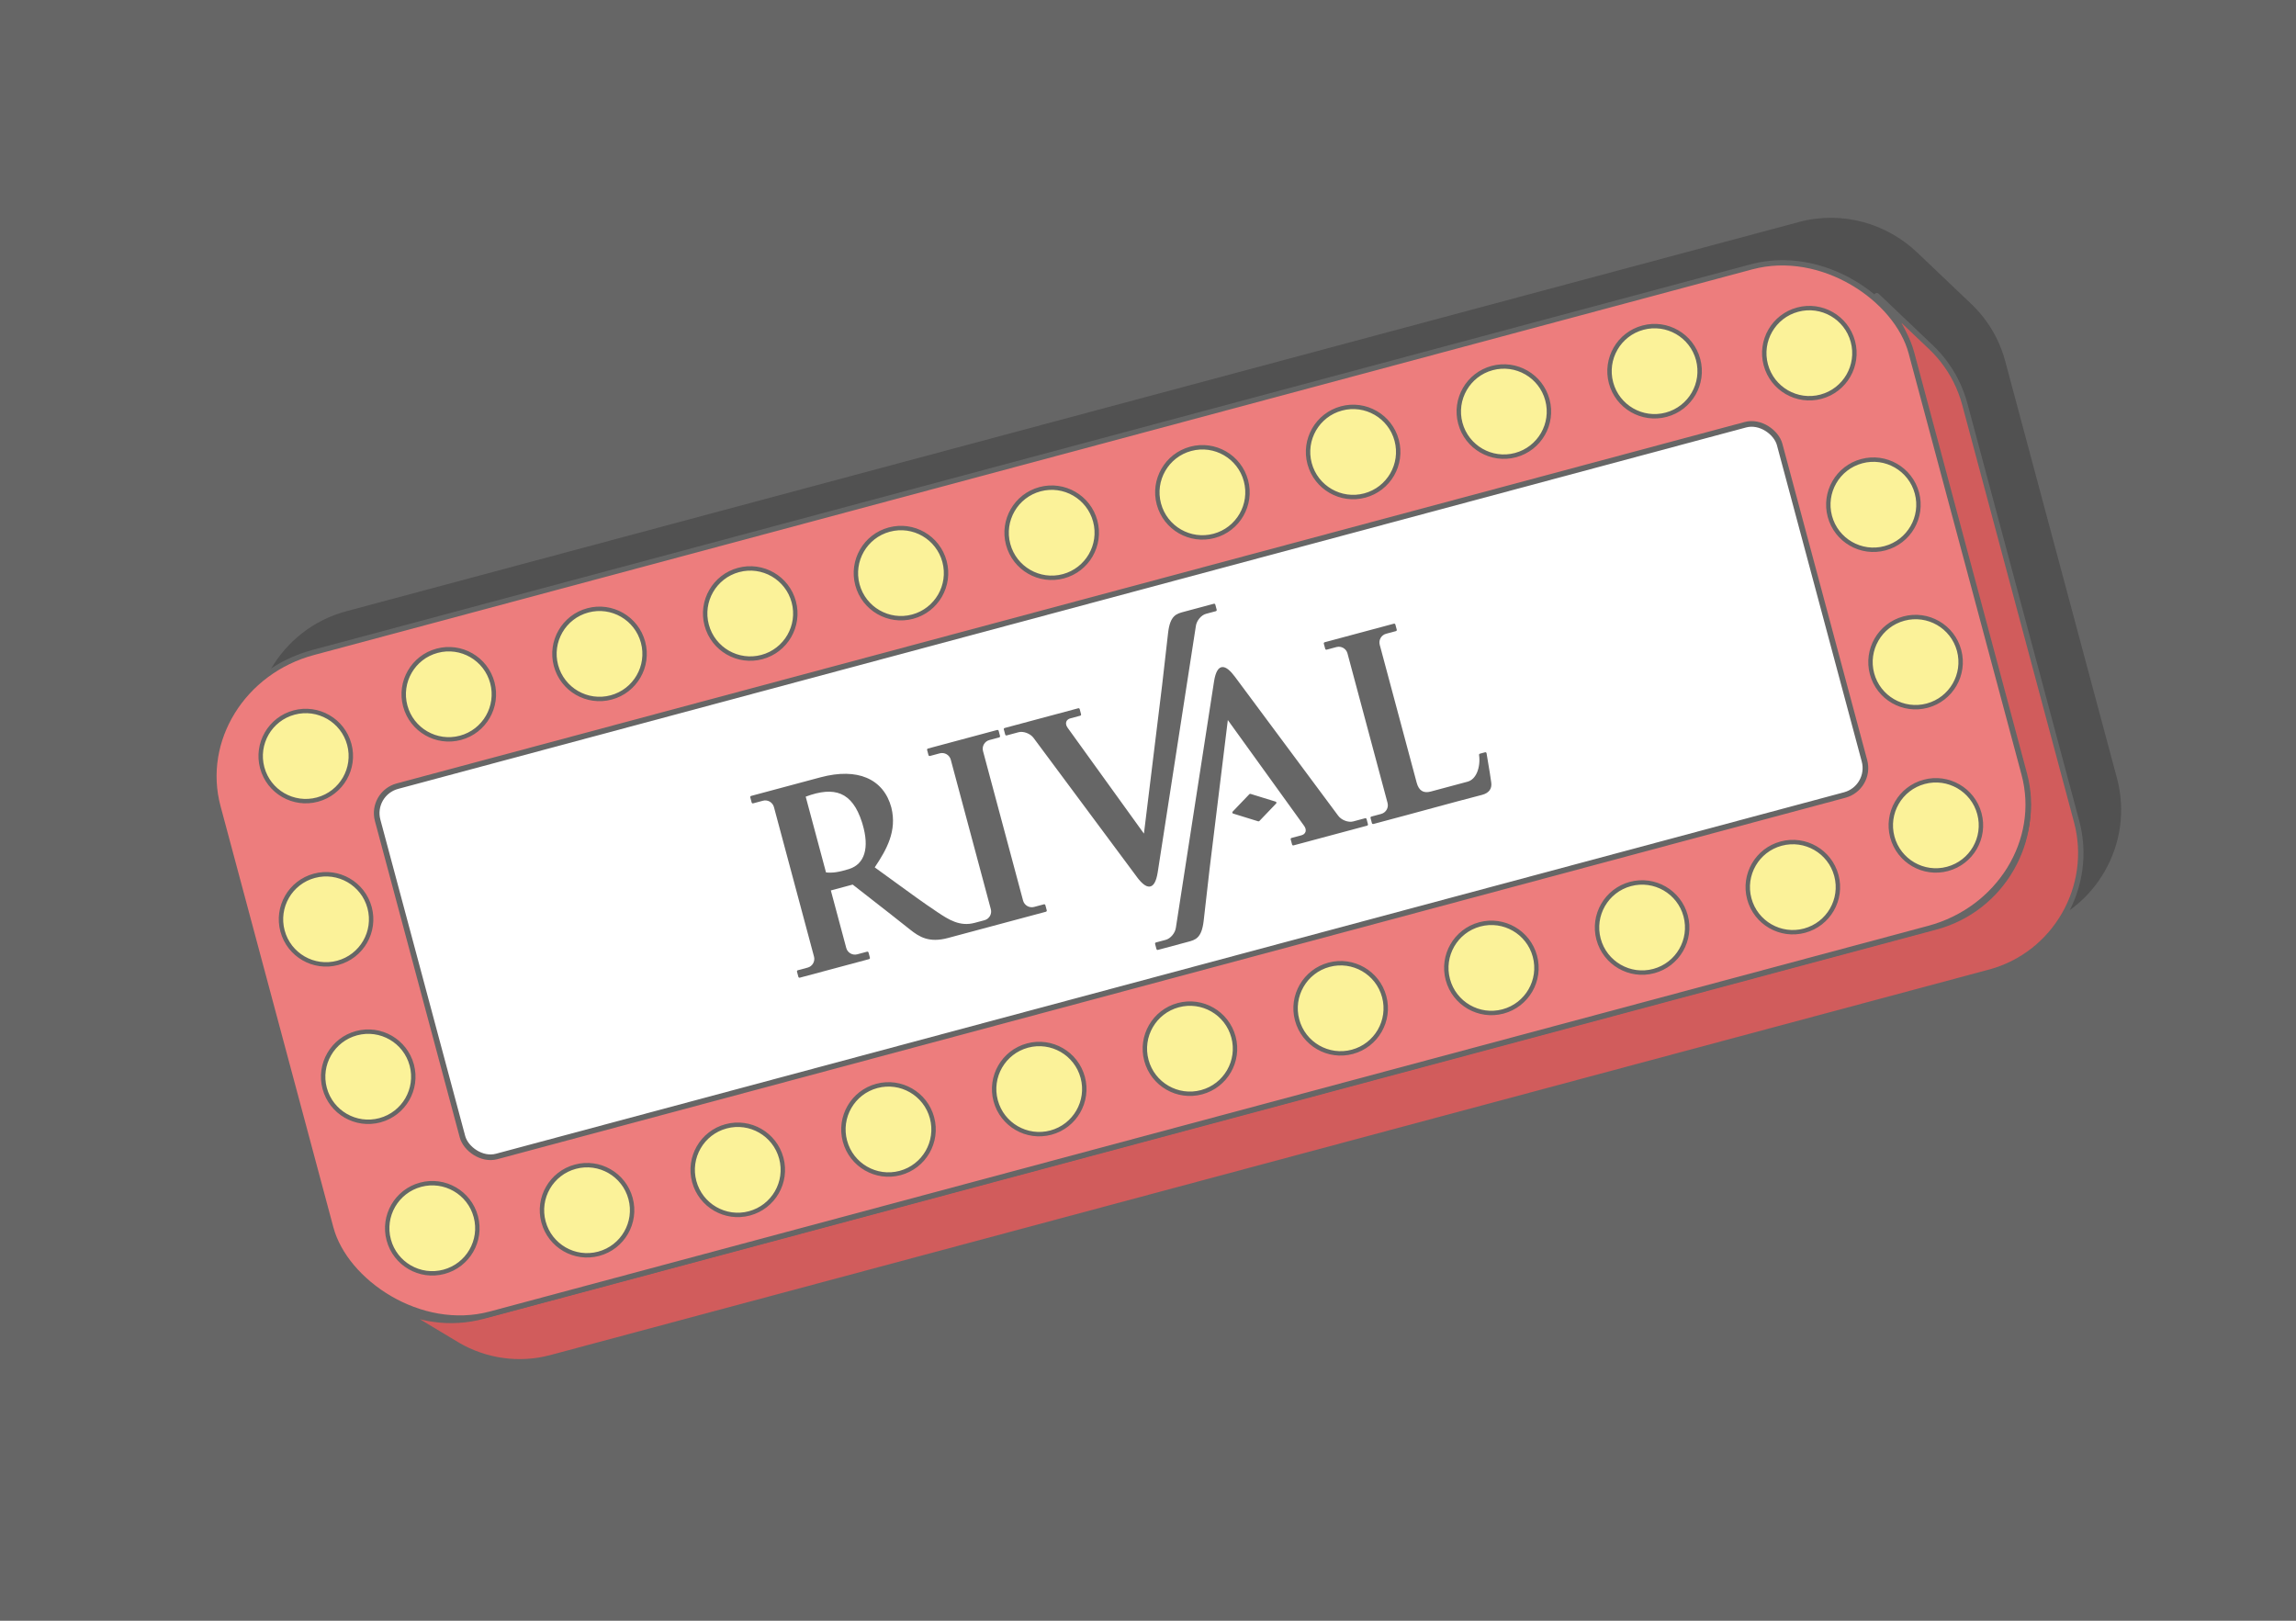 <?xml version="1.0" encoding="UTF-8"?>
<!DOCTYPE svg PUBLIC "-//W3C//DTD SVG 1.1//EN" "http://www.w3.org/Graphics/SVG/1.1/DTD/svg11.dtd">
<!-- Creator: CorelDRAW 2020 (64-Bit) -->
<svg xmlns="http://www.w3.org/2000/svg" xml:space="preserve" width="425px" height="300px" version="1.1" style="shape-rendering:geometricPrecision; text-rendering:geometricPrecision; image-rendering:optimizeQuality; fill-rule:evenodd; clip-rule:evenodd"
viewBox="0 0 17536.4 12378.6"
 xmlns:xlink="http://www.w3.org/1999/xlink"
 xmlns:xodm="http://www.corel.com/coreldraw/odm/2003">
 <defs>
  <style type="text/css">
   <![CDATA[
    .str0 {stroke:#666666;stroke-width:41.3;stroke-linecap:round;stroke-linejoin:round;stroke-miterlimit:2.613}
    .str1 {stroke:#666666;stroke-width:41.3;stroke-linecap:round;stroke-linejoin:round;stroke-miterlimit:2.613}
    .fil1 {fill:#515151}
    .fil0 {fill:#666666}
    .fil2 {fill:#D15C5C}
    .fil3 {fill:#ED7D7D}
    .fil5 {fill:#FBF299}
    .fil4 {fill:white}
   ]]>
  </style>
 </defs>
 <g id="Layer_x0020_1">
  <g id="_2518024092944">
   <rect class="fil0" width="17536.4" height="12378.6"/>
   <path class="fil1" d="M2643.5 4668.9l11096.5 -2973.3c331.1,-88.7 670.4,11 902.8,232.6l414.4 394.2 32.1 32.2 30.6 33.8 29.1 35.3 27.3 36.8 25.7 38.3 23.8 39.7 21.9 41.2 20 42.4 18 43.8 15.8 45 13.7 46.3 853.8 3186.6 11.3 46.9 8.8 46.9 6.3 46.9 4 46.8 1.5 46.6 -0.7 46.3 -3.1 45.9 -5.2 45.6 -7.5 45.1 -9.7 44.6 -11.7 43.9 -13.8 43.2 -15.9 42.4 -17.8 41.6 -19.8 40.7 -21.6 39.6 -23.5 38.6 -25.4 37.5 -27.1 36.2 -28.8 35 -30.5 33.5 -32.2 32.2 -33.7 30.6 -35.3 29 -36.9 27.4 -38.3 25.6 -39.7 23.8 -41.1 21.9 -42.5 20 -43.8 18 -45 15.8 -46.3 13.7 -10985.4 2943.5 -46.9 11.3 -46.9 8.8 -46.9 6.4 -46.7 3.9 -46.6 1.5 -46.3 -0.7 -46 -3.1 -45.6 -5.2 -45.1 -7.5 -44.5 -9.7 -44 -11.7 -43.2 -13.8 -42.4 -15.9 -41.6 -17.8 -40.6 -19.7 -39.7 -21.7 -528.1 -317.3c-210.9,-121.7 -375.5,-323.4 -443.1,-575.7l-862.5 -3218.9c-135.3,-504.6 167,-1028.2 671.6,-1163.4z"/>
   <polygon class="fil2 str0" points="14334.5,2258.2 14748.9,2652.4 14781,2684.5 14811.7,2718.3 14840.7,2753.6 14868,2790.5 14893.7,2828.8 14917.5,2868.5 14939.4,2909.6 14959.4,2952.1 14977.4,2995.8 14993.2,3040.9 15006.9,3087.1 15860.7,6273.8 15872,6320.6 15880.8,6367.6 15887.1,6414.4 15891.1,6461.2 15892.6,6507.8 15891.9,6554.1 15888.8,6600.1 15883.6,6645.7 15876.1,6690.8 15866.4,6735.3 15854.7,6779.2 15840.9,6822.5 15825,6864.9 15807.2,6906.5 15787.4,6947.1 15765.8,6986.8 15742.3,7025.4 15716.9,7062.9 15689.8,7099.1 15661,7134 15630.5,7167.6 15598.3,7199.7 15564.6,7230.3 15529.3,7259.4 15492.4,7286.7 15454.1,7312.3 15414.4,7336.2 15373.3,7358.1 15330.8,7378.1 15287,7396 15242,7411.9 15195.7,7425.5 4210.3,10369.1 4163.4,10380.3 4116.5,10389.2 4069.7,10395.5 4022.9,10399.4 3976.3,10401 3930,10400.2 3884,10397.2 3838.4,10391.9 3793.3,10384.4 3748.8,10374.8 3704.8,10363 3661.6,10349.2 3619.2,10333.4 3577.6,10315.6 3537,10295.8 3497.3,10274.1 2969.2,9956.9 3009.3,9978.8 3050.4,9998.7 3092.4,10016.7 3135.2,10032.7 3178.9,10046.7 3223.2,10058.6 3268.2,10068.3 3313.8,10075.8 3359.8,10081.2 3406.3,10084.3 3453.1,10085 3500.1,10083.4 3547.4,10079.5 3594.7,10073.1 3642.1,10064.2 3689.5,10052.8 14785.9,7079.5 14832.6,7065.7 14878,7049.7 14922.3,7031.6 14965.1,7011.4 15006.7,6989.2 15046.8,6965.2 15085.5,6939.3 15122.7,6911.7 15158.4,6882.3 15192.5,6851.4 15225,6819 15255.8,6785.1 15284.9,6749.7 15312.3,6713.2 15337.9,6675.3 15361.6,6636.4 15383.5,6596.3 15403.5,6555.2 15421.5,6513.2 15437.5,6470.4 15451.5,6426.7 15463.3,6382.3 15473,6337.4 15480.6,6291.8 15485.9,6245.7 15489,6199.3 15489.8,6152.5 15488.2,6105.5 15484.2,6058.2 15477.8,6010.9 15468.9,5963.5 15457.5,5916.1 14595.1,2697.3 14581.3,2650.6 14565.3,2605.1 14547.1,2560.9 14526.9,2518 14504.8,2476.4 14480.7,2436.3 14454.8,2397.6 14427.2,2360.4 14397.9,2324.8 14366.9,2290.6 "/>
   <rect class="fil3 str0" transform="matrix(1.007 -0.27 0.254 0.948 1417.71 5244.73)" width="12845.3" height="5330.1" rx="967.7" ry="967.7"/>
   <rect class="fil4 str1" transform="matrix(1.007 -0.27 0.27 1.007 2829.24 6059.67)" width="10633.7" height="2808.6" rx="204.5" ry="204.5"/>
   <circle class="fil5 str0" transform="matrix(0.787 -0.211 0.211 0.787 2335.29 5774.49)" r="422.5"/>
   <circle class="fil5 str0" transform="matrix(0.787 -0.211 0.211 0.787 3427.78 5302.72)" r="422.5"/>
   <circle class="fil5 str0" transform="matrix(0.787 -0.211 0.211 0.787 4578.99 4994.25)" r="422.5"/>
   <circle class="fil5 str0" transform="matrix(0.787 -0.211 0.211 0.787 5730.2 4685.79)" r="422.5"/>
   <circle class="fil5 str0" transform="matrix(0.787 -0.211 0.211 0.787 6881.4 4377.32)" r="422.5"/>
   <circle class="fil5 str0" transform="matrix(0.787 -0.211 0.211 0.787 8032.6 4068.86)" r="422.5"/>
   <circle class="fil5 str0" transform="matrix(0.787 -0.211 0.211 0.787 12637.4 2835)" r="422.5"/>
   <circle class="fil5 str0" transform="matrix(-0.787 0.211 0.211 0.787 13819.4 2697.32)" r="422.5"/>
   <circle class="fil5 str0" transform="matrix(-0.787 0.211 -0.211 -0.787 14308.6 3854.75)" r="422.5"/>
   <circle class="fil5 str0" transform="matrix(-0.787 0.211 -0.211 -0.787 2490.37 7021.44)" r="422.5"/>
   <circle class="fil5 str0" transform="matrix(0.787 -0.211 0.211 0.787 10335 3451.93)" r="422.5"/>
   <circle class="fil5 str0" transform="matrix(0.787 -0.211 0.211 0.787 9183.8 3760.4)" r="422.5"/>
   <circle class="fil5 str0" transform="matrix(0.787 -0.211 0.211 0.787 11486.2 3143.47)" r="422.5"/>
   <circle class="fil5 str0" transform="matrix(0.787 -0.211 -0.211 -0.787 3301.67 9381.07)" r="422.5"/>
   <circle class="fil5 str0" transform="matrix(0.787 -0.211 -0.211 -0.787 4483.68 9243.39)" r="422.5"/>
   <circle class="fil5 str0" transform="matrix(0.787 -0.211 -0.211 -0.787 5634.88 8934.92)" r="422.5"/>
   <circle class="fil5 str0" transform="matrix(0.787 -0.211 -0.211 -0.787 6786.1 8626.46)" r="422.5"/>
   <circle class="fil5 str0" transform="matrix(0.787 -0.211 -0.211 -0.787 7937.3 8317.99)" r="422.5"/>
   <circle class="fil5 str0" transform="matrix(0.787 -0.211 -0.211 -0.787 9088.5 8009.53)" r="422.5"/>
   <circle class="fil5 str0" transform="matrix(0.787 -0.211 -0.211 -0.787 13693.3 6775.67)" r="422.5"/>
   <circle class="fil5 str0" transform="matrix(-0.787 0.211 -0.211 -0.787 14785.8 6303.9)" r="422.5"/>
   <circle class="fil5 str0" transform="matrix(-0.787 0.211 0.211 0.787 14630.7 5056.95)" r="422.5"/>
   <circle class="fil5 str0" transform="matrix(-0.787 0.211 0.211 0.787 2812.49 8223.64)" r="422.5"/>
   <circle class="fil5 str0" transform="matrix(0.787 -0.211 -0.211 -0.787 11390.9 7392.6)" r="422.5"/>
   <circle class="fil5 str0" transform="matrix(0.787 -0.211 -0.211 -0.787 10239.7 7701.07)" r="422.5"/>
   <circle class="fil5 str0" transform="matrix(0.787 -0.211 -0.211 -0.787 12542.1 7084.14)" r="422.5"/>
   <path class="fil0" d="M10820.5 5978.3c8.1,30.3 21.2,50.9 38.9,62 17.6,11 40.4,12.8 68.1,5.3l280.5 -75.1c34.1,-9.1 57.6,-35.3 72.2,-68.2 18.5,-41.5 22.9,-93.5 16.6,-136 -0.7,-4.5 2.2,-8.8 6.6,-10l39.3 -10.6c4.8,-1.3 9.8,1.6 11.1,6.4l0.3 1.6c4.1,25.7 8.2,49.8 12.3,74 8.5,49.9 16.9,99.9 23.6,150.2 3,23 -1.2,43.3 -14,59.8 -11.8,15.1 -30.7,26.7 -57.8,33.6 -125.5,32.3 -251,66.4 -376.3,100.4 -67.7,18.4 -134.8,36.6 -187.9,50.9l-264.5 70.8c-4.8,1.3 -9.8,-1.6 -11.1,-6.4l-10.5 -39.3c-1.3,-4.9 1.5,-9.8 6.4,-11.1l75 -20.1c18.2,-4.9 32.8,-16.8 41.6,-32 8.8,-15.3 11.8,-33.9 6.9,-52.1l-306 -1142c-4.8,-18.2 -16.8,-32.8 -32,-41.6l-0.5 -0.3c-15.1,-8.5 -33.5,-11.4 -51.5,-6.6l-75.1 20.1c-4.8,1.3 -9.8,-1.6 -11,-6.4l-10.6 -39.3c-1.3,-4.9 1.6,-9.8 6.4,-11.1l528.9 -141.8c4.9,-1.3 9.8,1.6 11.1,6.4l10.6 39.4c1.3,4.8 -1.6,9.8 -6.4,11.1l-75.1 20.1c-18.2,4.9 -32.8,16.8 -41.6,32 -8.8,15.2 -11.8,33.8 -6.9,52l282.4 1053.9zm-4357 1261.9c4.8,18.2 16.8,32.8 32,41.6l0.5 0.3c15.1,8.6 33.5,11.5 51.5,6.6l75.1 -20.1c4.8,-1.2 9.8,1.6 11.1,6.4l10.5 39.4c1.3,4.8 -1.6,9.8 -6.4,11.1l-528.9 141.7c-4.9,1.3 -9.8,-1.6 -11.1,-6.4l-10.5 -39.4c-1.3,-4.8 1.5,-9.7 6.3,-11l75.1 -20.1c18.2,-4.9 32.8,-16.8 41.6,-32.1 8.8,-15.2 11.8,-33.8 6.9,-52l-306 -1142c-4.9,-18.2 -16.8,-32.8 -32,-41.6l-0.5 -0.3c-15.1,-8.6 -33.5,-11.5 -51.5,-6.6l-75.1 20.1c-4.8,1.3 -9.8,-1.6 -11.1,-6.4l-10.5 -39.4c-1.3,-4.8 1.6,-9.8 6.4,-11l528.9 -141.8c144.4,-38.7 262.9,-34.7 353.2,3.4 96.3,40.7 160.2,119.8 189,227.3l0.2 1c21.8,88.7 13.1,168.5 -13.3,244.4 -25.4,72.9 -67.2,141.9 -113.9,211.4 52.3,37.4 103.3,74.7 154.3,111.9 107.1,78.2 214.3,156.5 325,230.3 42.3,28.2 85.3,56.5 131.7,73.6 45.8,16.9 95.5,23.2 152.2,8l75.1 -20.1c18.2,-4.9 32.8,-16.8 41.6,-32 8.8,-15.3 11.8,-33.9 6.9,-52.1l-306 -1142c-4.9,-18.2 -16.8,-32.8 -32,-41.6l-0.5 -0.3c-15.2,-8.6 -33.5,-11.4 -51.6,-6.6l-75 20.1c-4.8,1.3 -9.8,-1.6 -11.1,-6.4l-10.5 -39.3c-1.3,-4.9 1.5,-9.8 6.4,-11.1l528.9 -141.8c4.8,-1.3 9.8,1.6 11.1,6.4l10.5 39.4c1.3,4.8 -1.5,9.8 -6.4,11.1l-75 20.1c-18.3,4.9 -32.8,16.8 -41.6,32 -8.8,15.2 -11.8,33.8 -7,52l306 1142c4.9,18.3 16.8,32.8 32.1,41.6l0.5 0.3c15.1,8.6 33.5,11.5 51.5,6.7l75.1 -20.1c4.8,-1.3 9.7,1.5 11,6.4l10.6 39.3c1.3,4.8 -1.6,9.8 -6.4,11.1l-748 200.4c-72.3,19.4 -127,17.4 -172.7,3.4 -45.7,-14 -81.9,-39.8 -117.7,-68.4 -97,-77.5 -195.4,-154.2 -293.8,-230.8 -45.4,-35.4 -91.1,-71 -143.5,-112.1l-166.9 44.8 117.7 439.3zm-309.7 -1155.6l155.1 578.7c26.9,2.7 51.6,1.9 77.8,-2 28.4,-4.2 58.5,-12 94.7,-22.9l4.3 -1.3c59.1,-19 98.1,-59 115.6,-116.5 17.9,-58.8 13.8,-136 -13.9,-228l-4.3 -14c-36.9,-114.9 -89.4,-184.6 -160.5,-214.6 -69.8,-29.3 -158.5,-20.8 -268.8,20.6zm3278.8 -915.2l788.1 1060.6c12.6,17.1 32,30.5 53.1,38.4 20.9,7.9 43.3,10.3 62.1,5.3l90.6 -24.3c4.8,-1.3 9.8,1.6 11.1,6.4l10.5 39.3c1.3,4.9 -1.6,9.8 -6.4,11.1l-562 150.6c-4.8,1.3 -9.8,-1.6 -11,-6.4l-10.6 -39.3c-1.3,-4.9 1.6,-9.8 6.4,-11.1l75 -20.1c7.3,-2 13.5,-4.9 18.5,-8.6 6.5,-4.8 11,-11 13.3,-18 2.3,-7.1 2.4,-15.2 0.1,-23.7 -2,-7.4 -5.8,-15.1 -11.5,-22.8l-582 -807.3 -139.1 1135.7 -45.4 397.7c-15.3,133.3 -63.1,145.8 -122.3,161.3l-227.2 60.9c-4.8,1.3 -9.8,-1.6 -11.1,-6.4l-10.5 -39.3c-1.3,-4.9 1.6,-9.8 6.4,-11.1l75 -20.1c18.8,-5.1 37,-18.3 51.2,-35.6 14.2,-17.4 24.3,-38.7 26.7,-59.8l290.9 -1877.7c11.7,-75.2 33.8,-108.2 63.1,-110.2l0.6 0c28.2,-1.6 61,27 96.4,74.5zm-750.5 1526.8l-787.7 -1059.9c-12.6,-17.1 -32,-30.5 -53.1,-38.4 -20.9,-7.9 -43.3,-10.3 -62.1,-5.3l-90.5 24.3c-4.9,1.3 -9.8,-1.6 -11.1,-6.4l-10.6 -39.4c-1.3,-4.8 1.6,-9.7 6.4,-11l562 -150.6c4.8,-1.3 9.8,1.6 11.1,6.4l10.5 39.3c1.3,4.9 -1.6,9.8 -6.4,11.1l-75 20.1c-7.3,2 -13.5,4.9 -18.4,8.6 -6.6,4.8 -11.1,11 -13.4,18 -2.3,7.1 -2.4,15.2 -0.1,23.7 2,7.4 5.8,15.1 11.5,22.8l582 807.3 139.1 -1135.7 45.4 -397.7c15.3,-133.3 63.1,-145.8 122.3,-161.3l227.2 -60.9c4.9,-1.3 9.8,1.5 11.1,6.4l10.5 39.3c1.3,4.8 -1.5,9.8 -6.3,11.1l-75.1 20.1c-18.8,5 -37,18.3 -51.1,35.6 -14.3,17.4 -24.4,38.7 -26.8,59.8l-290.9 1877.7c-11.7,75.2 -33.7,108.2 -63.1,110.2 -28.3,2 -61.4,-26.6 -97,-74.5l-0.4 -0.7zm869.3 -632.8l191.3 59.1c4.8,1.5 7.4,6.5 6,11.3 -0.5,1.5 -1.4,2.9 -2.5,3.9l-127.2 132.8c-2.4,2.5 -6,3.3 -9.2,2.4l-191.3 -59.1c-4.7,-1.5 -7.4,-6.5 -5.9,-11.3 0.5,-1.5 1.3,-2.9 2.4,-3.9l127.2 -132.8c2.5,-2.5 6,-3.3 9.2,-2.4z"/>
  </g>
 </g>
</svg>
